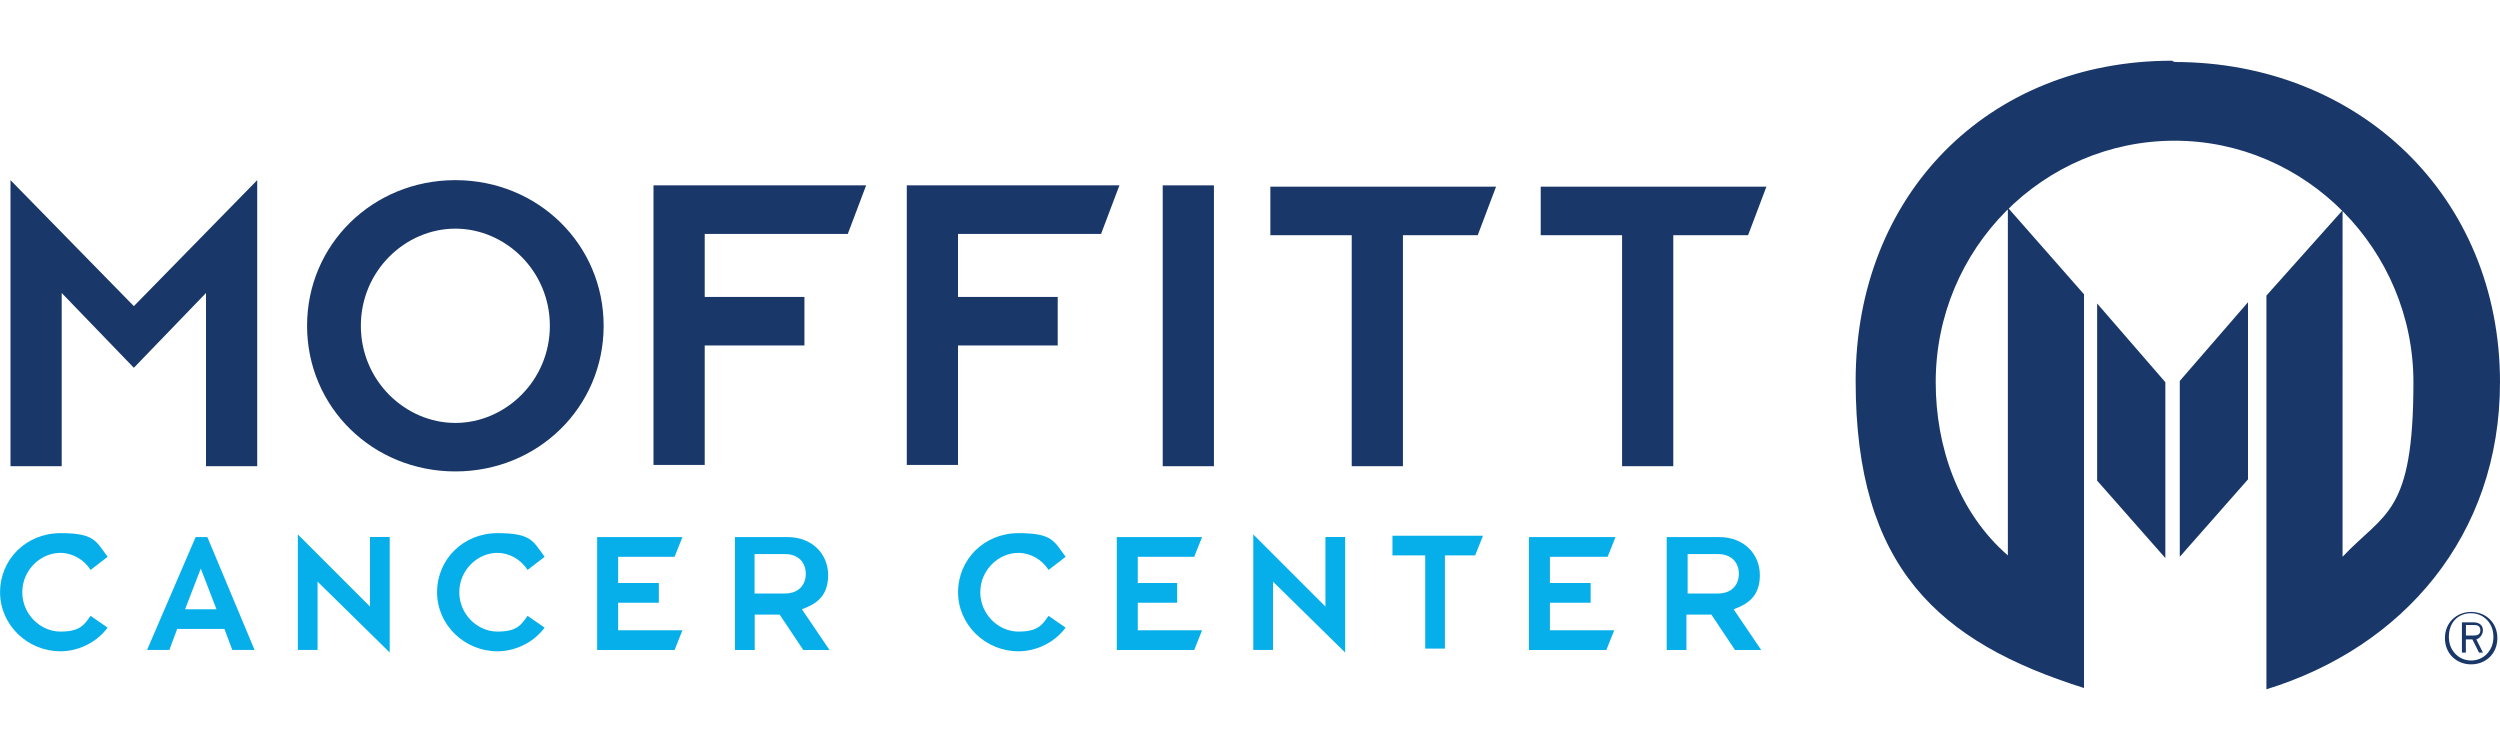 <svg xmlns="http://www.w3.org/2000/svg" id="uuid-354bee68-2977-44c6-9537-c58a5f4d32e0" viewBox="0 0 350 105"><defs><style>.uuid-d4c9cb6a-66a8-42d0-8641-afbf0d729a90{fill:#07afea;}.uuid-424e0f6f-ad39-4827-9e50-bd16c4a63c66{fill:#193768;}</style></defs><path class="uuid-424e0f6f-ad39-4827-9e50-bd16c4a63c66" d="M305.17,53.33l9.55-11.02v24.8l-9.55,10.84v-24.62Z"></path><path class="uuid-424e0f6f-ad39-4827-9e50-bd16c4a63c66" d="M303.15,78.13l-9.55-10.84v-24.8l9.55,11.02v24.62Z"></path><path class="uuid-424e0f6f-ad39-4827-9e50-bd16c4a63c66" d="M304.07,8.5c-25.72,0-44.28,18.74-44.28,44.83s11.57,36.56,31.97,42.99v-55.12l-10.66-12.13v48.69c-6.98-6.06-10.1-15.25-10.1-24.25,0-18.74,15.07-33.81,33.44-33.81s33.44,15.25,33.44,33.81-4.04,18.19-9.92,24.44V29.44l-10.66,11.94v55.12c19.11-5.88,32.7-21.5,32.7-42.99,0-26.09-19.84-44.83-45.56-44.83l-.37-.18Z"></path><path class="uuid-424e0f6f-ad39-4827-9e50-bd16c4a63c66" d="M91.5,25.95h29.76l-2.57,6.8h-20.03v8.82h13.96v6.8h-13.96v16.72h-7.17s0-39.13,0-39.13Z"></path><path class="uuid-424e0f6f-ad39-4827-9e50-bd16c4a63c66" d="M126.96,25.95h29.76l-2.57,6.8h-20.03v8.82h13.96v6.8h-13.96v16.72h-7.17s0-39.13,0-39.13Z"></path><path class="uuid-424e0f6f-ad39-4827-9e50-bd16c4a63c66" d="M169.95,25.95h-7.17v39.32h7.17V25.95Z"></path><path class="uuid-424e0f6f-ad39-4827-9e50-bd16c4a63c66" d="M1.47,25.22l17.27,17.64,17.27-17.64v40.05h-7.17v-24.25l-10.1,10.47-10.1-10.47v24.25H1.47s0-40.05,0-40.05Z"></path><path class="uuid-424e0f6f-ad39-4827-9e50-bd16c4a63c66" d="M63.75,59.21c6.98,0,13.23-5.88,13.23-13.6s-6.25-13.6-13.23-13.6-13.23,5.88-13.23,13.6,6.25,13.6,13.23,13.6ZM63.75,25.22c11.57,0,20.76,9,20.76,20.39s-9.19,20.39-20.76,20.39-20.76-9-20.76-20.39,9.19-20.39,20.76-20.39Z"></path><path class="uuid-424e0f6f-ad39-4827-9e50-bd16c4a63c66" d="M189.24,32.93h-11.39v-6.8h31.6l-2.57,6.8h-10.47v32.34h-7.17v-32.34Z"></path><path class="uuid-424e0f6f-ad39-4827-9e50-bd16c4a63c66" d="M227.09,32.93h-11.39v-6.8h31.6l-2.57,6.8h-10.47v32.34h-7.17s0-32.34,0-32.34Z"></path><path class="uuid-d4c9cb6a-66a8-42d0-8641-afbf0d729a90" d="M30.31,85.3l-2.2-5.7-2.2,5.7h4.59-.18ZM27.38,75.19h1.65l6.61,15.8h-3.12l-1.1-2.94h-6.61l-1.1,2.94h-3.12s6.8-15.8,6.8-15.8Z"></path><path class="uuid-d4c9cb6a-66a8-42d0-8641-afbf0d729a90" d="M15.07,87.87c-1.65,2.2-4.23,3.31-6.61,3.31-4.59,0-8.45-3.67-8.45-8.27s3.67-8.27,8.45-8.27,4.96,1.1,6.61,3.31l-2.39,1.84c-.92-1.47-2.57-2.39-4.23-2.39-2.76,0-5.33,2.39-5.33,5.51s2.57,5.51,5.33,5.51,3.31-.92,4.23-2.2l2.39,1.65Z"></path><path class="uuid-d4c9cb6a-66a8-42d0-8641-afbf0d729a90" d="M149.19,87.87c-1.65,2.2-4.23,3.31-6.61,3.31-4.59,0-8.45-3.67-8.45-8.27s3.67-8.27,8.45-8.27,4.96,1.1,6.61,3.31l-2.39,1.84c-.92-1.47-2.57-2.39-4.23-2.39-2.76,0-5.33,2.39-5.33,5.51s2.57,5.51,5.33,5.51,3.31-.92,4.23-2.2l2.39,1.65Z"></path><path class="uuid-d4c9cb6a-66a8-42d0-8641-afbf0d729a90" d="M76.25,87.87c-1.65,2.2-4.23,3.31-6.61,3.31-4.59,0-8.45-3.67-8.45-8.27s3.67-8.27,8.45-8.27,4.96,1.1,6.61,3.31l-2.39,1.84c-.92-1.47-2.57-2.39-4.23-2.39-2.76,0-5.33,2.39-5.33,5.51s2.57,5.51,5.33,5.51,3.31-.92,4.23-2.2l2.39,1.65Z"></path><path class="uuid-d4c9cb6a-66a8-42d0-8641-afbf0d729a90" d="M83.6,75.19h11.94l-1.1,2.76h-7.9v3.67h5.7v2.76h-5.7v3.86h9l-1.1,2.76h-10.84s0-15.8,0-15.8Z"></path><path class="uuid-d4c9cb6a-66a8-42d0-8641-afbf0d729a90" d="M44.46,81.25v9.74h-2.76v-16.17l10.1,10.1v-9.74h2.76v16.17l-10.1-9.92v-.18Z"></path><path class="uuid-d4c9cb6a-66a8-42d0-8641-afbf0d729a90" d="M178.22,81.25v9.74h-2.76v-16.17l10.1,10.1v-9.74h2.76v16.17l-10.1-9.92v-.18Z"></path><path class="uuid-d4c9cb6a-66a8-42d0-8641-afbf0d729a90" d="M105.64,83.09h4.23c2.02,0,2.94-1.29,2.94-2.76s-.92-2.76-2.94-2.76h-4.23v5.51ZM102.89,75.19h7.35c3.49,0,5.7,2.39,5.7,5.33s-1.65,4.04-3.67,4.78l3.86,5.7h-3.67l-3.31-4.96h-3.49v4.96h-2.76v-15.8Z"></path><path class="uuid-d4c9cb6a-66a8-42d0-8641-afbf0d729a90" d="M214.23,75.19h11.94l-1.1,2.76h-8.08v3.67h5.7v2.76h-5.7v3.86h9l-1.1,2.76h-10.84v-15.8h.18Z"></path><path class="uuid-d4c9cb6a-66a8-42d0-8641-afbf0d729a90" d="M156.35,75.19h11.94l-1.1,2.76h-7.9v3.67h5.51v2.76h-5.51v3.86h9l-1.1,2.76h-10.84v-15.8Z"></path><path class="uuid-d4c9cb6a-66a8-42d0-8641-afbf0d729a90" d="M236.27,83.09h4.23c2.02,0,2.94-1.29,2.94-2.76s-.92-2.76-2.94-2.76h-4.23v5.51ZM233.33,75.19h7.35c3.49,0,5.7,2.39,5.7,5.33s-1.65,4.04-3.67,4.78l3.86,5.7h-3.67l-3.31-4.96h-3.49v4.96h-2.76v-15.8h0Z"></path><path class="uuid-d4c9cb6a-66a8-42d0-8641-afbf0d729a90" d="M199.53,77.76h-4.59v-2.76h12.68l-1.1,2.76h-4.23v13.04h-2.76v-13.04Z"></path><path class="uuid-424e0f6f-ad39-4827-9e50-bd16c4a63c66" d="M345.96,93.01c-2.02,0-3.67-1.47-3.67-3.67s1.65-3.67,3.67-3.67,3.67,1.47,3.67,3.67-1.65,3.67-3.67,3.67ZM345.96,85.85c-1.84,0-3.12,1.29-3.12,3.31s1.47,3.31,3.12,3.31,3.12-1.29,3.12-3.31-1.47-3.31-3.12-3.31ZM346.69,89.52l.92,1.84h-.55l-.92-1.84h-.92v1.84h-.55v-4.23h1.65c.73,0,1.29.37,1.29,1.1,0,.55-.37,1.1-.92,1.29h0ZM346.33,87.5h-1.1v1.47h1.1c.55,0,.92-.18.92-.73s-.37-.73-.73-.73h-.18Z"></path></svg>